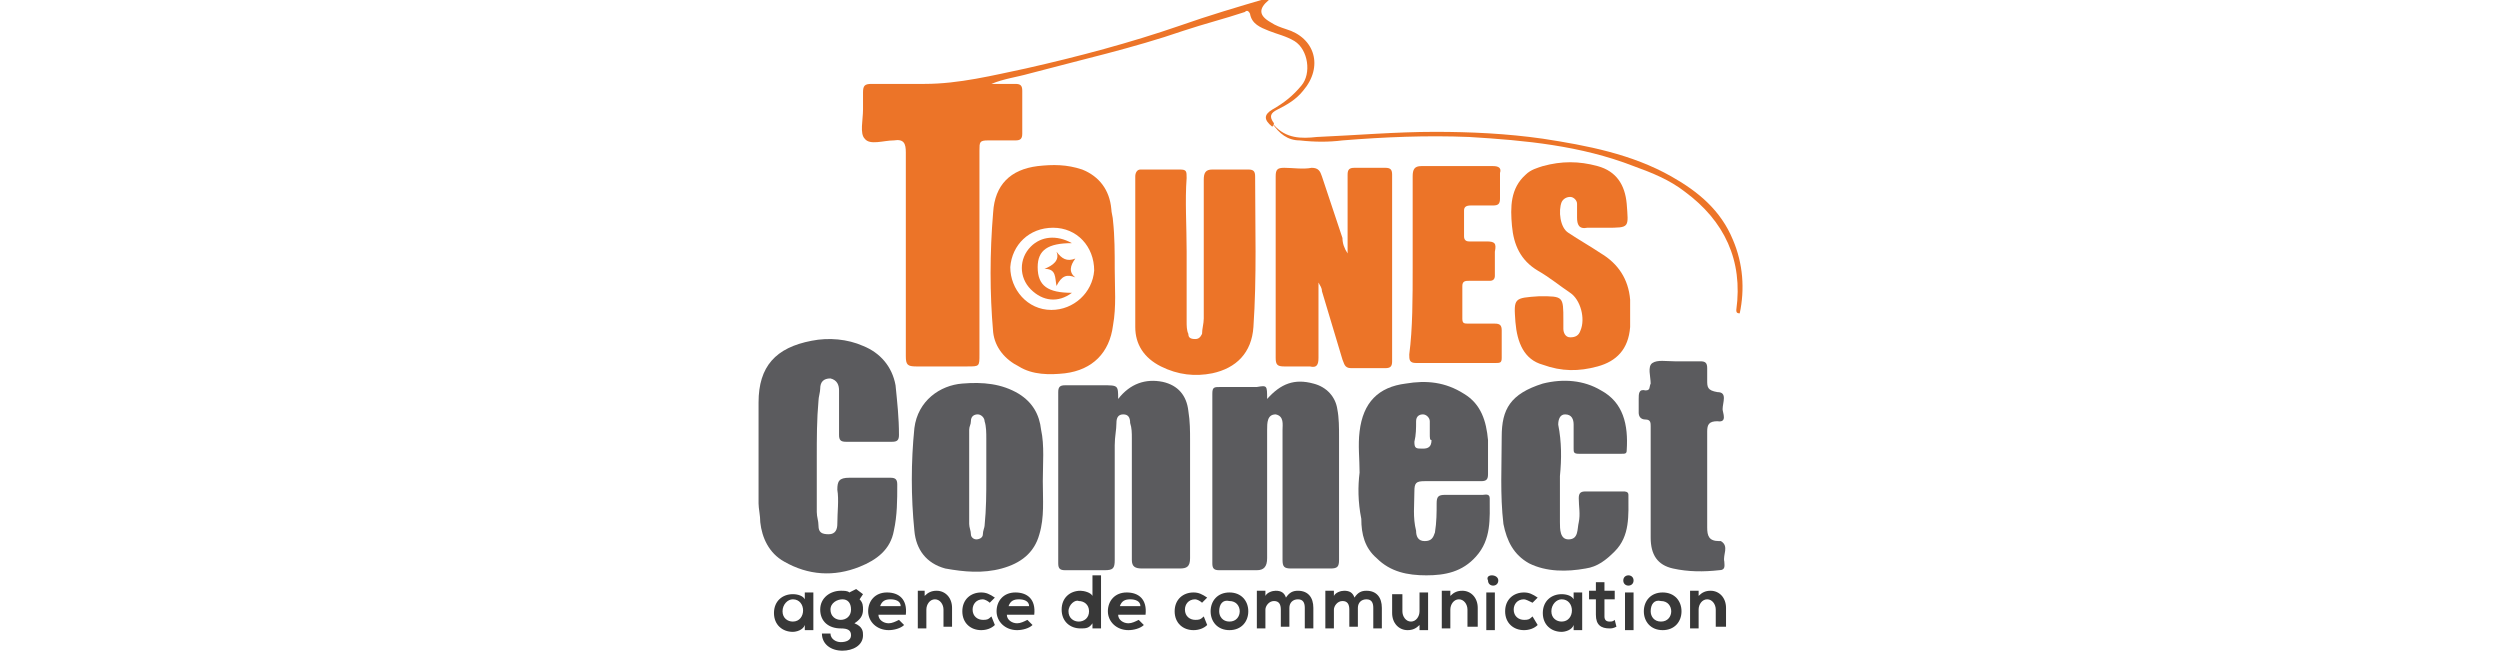 <?xml version="1.0" encoding="utf-8"?>
<!-- Generator: Adobe Illustrator 24.2.3, SVG Export Plug-In . SVG Version: 6.00 Build 0)  -->
<svg version="1.1" id="Layer_1" xmlns="http://www.w3.org/2000/svg" xmlns:xlink="http://www.w3.org/1999/xlink" x="0px" y="0px"
	 viewBox="0 0 146 38" style="enable-background:new 0 0 146 38;" xml:space="preserve">
<style type="text/css">
	.st0{fill:#EC7327;}
	.st1{fill:#58595B;}
	.st2{fill:#383838;}
	.st3{fill:#EC7428;}
	.st4{fill:#5B5B5E;}
</style>
<g>
	<path class="st0" d="M-1558.1-1576.6c-2.5,14.9-4.9,29.9-7.7,44.8c-1.7,9.1-3.2,18.3-8.7,29c2.6-16.1,5.1-29.8,6.9-43.5
		c13-100.2-21.9-179.3-105-236.8c-52-36-110.5-56.9-171.4-72c-72.9-18.1-147.1-26.4-221.9-30.2c-89.3-4.5-178.4-1.4-267.5,5.8
		c-19.2,1.6-38.6,0.6-57.8,1.8c-30,1.9-52.2-11.2-69.9-34.1c-0.8-1-1.6-2.1-2.4-3.1c-9.5-12.3-8.9-15.8,4.3-23.5
		c16.9-10,33.9-19.8,47.8-33.9c12.2-12.4,20.5-26.9,24.1-44c4.4-20.4-1.6-37-18.4-49c-13.4-9.6-28.6-15.8-44.8-19.8
		c-13.6-3.4-27-7.8-37.7-17.7c-4.1-3.8-9.2-7.8-9.9-13.1c-1.8-15.1-10-10.1-18.5-7.3c-139,45.3-279.1,87.1-421.7,119.7
		c-22.2,5.1-44.5,9.5-66.7,16.4c8,0,16.1,0,24.1,0c11.4,0,22.9,0.3,34.3-0.1c5.7-0.2,7.1,1.7,7,7.2c-0.2,31.4-0.3,62.8,0,94.2
		c0.1,5.8-2,7-7.4,7c-21.9-0.3-43.8,0.3-65.7-0.3c-8.6-0.2-11.4,1.7-11.4,11.1c0.3,136.4,0.1,272.7,0.5,409.1
		c0,10.5-3,12.6-12.8,12.5c-39.6-0.6-79.1-0.7-118.7-0.1c-9.1,0.1-10.5-2.7-10.4-10.9c0.3-136.7,0.1-273.4,0.4-410.1
		c0-9.5-2.2-12.1-11.7-11.8c-20.9,0.7-41.9-0.1-62.8,0.3c-7,0.1-9.6-1.1-9.5-8.9c0.5-30.1,0.4-60.2,0-90.2c-0.1-6.9,2-8.7,8.7-8.6
		c52,0.2,104,0.9,156-0.6c20.3-0.6,40.4-5.9,60.5-9.7c156.4-29.6,308.8-73.9,459.8-123.6c35.6-11.7,71.4-22.8,107.1-34.1
		c1.8-0.6,3.6-1.6,6,0.4c-8,4.7-16.3,8.5-23,14.7c-12.2,11.2-11.8,21.7,1.5,31.7c12.2,9.1,26.2,15.5,40.8,18.2
		c49.4,9.1,75.7,68,32.2,117.4c-15,17.1-34,28.3-53.8,38.6c-11.9,6.2-11.2,6.8-3.3,17.7c20.8,29.1,50.3,31.7,82.2,29.2
		c40.4-3.1,80.8-6.2,121.2-8.2c71.4-3.5,142.9-3.7,214.2,1.2c88.8,6.2,176.6,17.9,261.4,46.4c49.2,16.5,95.8,38.3,136,71.8
		c44.4,37,72.4,83.4,81.1,141c0.7,5-1.3,10.4,2.3,14.9C-1558.1-1605.4-1558.1-1591-1558.1-1576.6z"/>
	<path class="st1" d="M-3442-1384.3c3.7-6.2,1.4-13.2,2.4-19.8c5.9-43,29.9-72,70.2-86.1c45.9-16.1,91.9-14.7,136,6.8
		c31.4,15.3,48.3,41.2,52.8,76.1c4.1,31.9,3.5,63.9,3.8,95.9c0,4.5-1,6.3-5.9,6.2c-33.3-0.2-66.7-0.2-100,0c-5.6,0-6.2-2.3-6.2-6.9
		c0.1-25.8,0-51.6,0.1-77.5c0-8.2-0.6-16.3-2-24.4c-1.4-8.6-6.2-13.4-15.1-13.8c-9.1-0.5-17.2,1-20.4,11.1c-2.5,7.8-3.3,16-3.3,24.1
		c-0.1,77.1-0.1,154.3,0,231.4c0,5.5,0.9,11,1.6,16.5c1.6,12.8,7,17.7,18.9,17.7c11.3,0,16.6-5,18.3-17.3
		c3.7-27.3,1.5-54.8,1.8-82.2c0.1-6.6,1.3-8.9,8.5-8.8c32,0.4,64.1,0.2,96.1,0.2c3.8,0,7.7-1.1,7.7,5.4c-0.1,31.7,0.1,63.5-6.5,94.6
		c-7.8,36.5-33.3,58-66.2,70.3c-43.6,16.3-87.9,14.3-130.9-3.1c-37.3-15.1-53.5-45.5-58-83.9c-1.1-9.5,0.1-19.3-3.6-28.5
		C-3442-1248.3-3442-1316.3-3442-1384.3z"/>
	<path class="st1" d="M-2466.5-1383.7c12.3-18.7,27.8-31.1,48.8-34.9c21.4-3.8,42.3-2.5,61.3,9.8c17.6,11.4,25,28.6,27.1,48.7
		c1.4,13.6,2.2,27.3,2.2,41.1c-0.1,82-0.1,164.1,0.1,246.1c0,7.3-1.3,10.1-9.4,9.9c-29.7-0.6-59.5-0.5-89.2,0c-7.7,0.1-9-2.4-9-9.5
		c0.2-81.7,0.1-163.4,0-245.1c0-8.2-0.3-16.3-0.8-24.5c-0.7-11.1-5.2-16.2-14.1-16.5c-9.4-0.4-15.4,4.6-16.4,15.6
		c-1.2,13-1.7,26.1-1.7,39.1c-0.1,76.5-0.3,153,0.2,229.4c0.1,9.8-2.8,11.7-11.9,11.5c-29.1-0.6-58.2-0.4-87.3-0.1
		c-6.2,0.1-8.3-1.4-8.3-8c0.2-111.8,0.2-223.6,0-335.3c0-6,1.4-7.7,7.5-7.6c31.4,0.3,62.8,0.4,94.1,0c6.6-0.1,7.5,2,6.9,7.8
		C-2467-1399.5-2466.5-1392.6-2466.5-1383.7z"/>
	<path class="st1" d="M-2753.2-1385.6c13.7-17,29.6-29.7,51-33.1c24.6-3.9,48.2-1.7,68,16c16.6,14.9,19.6,34.9,20.4,55.3
		c3.1,76.5,0.7,153,1.4,229.4c0.1,16-0.1,32,0.1,48.1c0.1,5-1.3,6.8-6.6,6.8c-31.4-0.2-62.8-0.4-94.2,0.1c-8.4,0.1-6.8-4.7-6.8-9.4
		c0-64.4,0.2-128.8-0.1-193.2c-0.1-26.4,1.4-52.9-1.4-79.3c-1-9.2-5.6-13.7-14.5-13.7c-8.8,0-14.1,4.7-15.2,13.5
		c-1,8.1-1.9,16.3-1.9,24.4c-0.2,82.4-0.3,164.8,0.1,247.1c0,8.9-2.4,10.7-10.8,10.6c-29.4-0.5-58.8-0.4-88.3-0.1
		c-6.7,0.1-8.8-1.6-8.8-8.6c0.2-111.5,0.2-222.9,0-334.4c0-6.7,2.1-8.1,8.3-8c31.1,0.3,62.1,0.4,93.2,0c7.5-0.1,8.7,2.5,7.6,9
		C-2752.7-1398.7-2752.7-1392.1-2753.2-1385.6z"/>
	<path class="st0" d="M-2314.9-1663c0-18,0-35.2,0-52.5c0-34.6,0.2-69.3-0.2-103.9c-0.1-7.3,1.1-10.3,9.5-10
		c21.9,0.7,43.8,0.5,65.7,0.1c6.6-0.1,8.9,1.3,8.9,8.5c-0.2,121.9-0.2,243.9,0,365.8c0,6.8-1.6,8.8-8.6,8.7
		c-23.9-0.5-47.7-0.5-71.6,0c-6.7,0.1-8.8-2.5-10.5-8.3c-15.4-52.2-31.1-104.2-46.7-156.3c-0.4-1.4,0.1-3.3-3-4.2
		c0,4.6,0,8.9,0,13.2c0,48.7-0.1,97.4,0.2,146.1c0,7.1-1.3,9.6-9.1,9.4c-21.9-0.6-43.8-0.6-65.7-0.3c-6.5,0.1-8.9-1.3-8.9-8.4
		c0.2-121.9,0.2-243.9,0-365.8c0-6.8,2.2-8.1,8.3-8c22.2,0.2,44.5,0.3,66.7-0.3c6.9-0.2,9.5,2.2,11.5,8.4
		c16.1,50.4,32.6,100.7,49,151.1C-2318.6-1667.8-2318.9-1665.2-2314.9-1663z"/>
	<path class="st0" d="M-2723.3-1664c0-57.7,0.2-106.8-0.2-155.8c0-7.1,1.3-9.5,9-9.4c27.1,0.4,54.3,0.4,81.4-0.3
		c8.8-0.2,9.9,2.9,9.8,10.6c-0.2,93.2-0.1,186.3-0.2,279.5c0,8.5,0.2,17,1.7,25.4c1.2,6.6,4.8,11,11.6,11.1
		c7.2,0.1,12.8-3,13.8-10.9c0.9-6.8,1.8-13.6,1.8-20.5c0.1-94.8,0.2-189.6-0.1-284.4c0-8.5,1.8-11,10.6-10.8
		c27.4,0.6,54.9,0.3,82.4,0.1c5.2,0,7.5,0.8,7.5,6.9c-0.3,94.1-0.1,188.3-0.7,282.4c-0.1,18.4-2.1,36.4-12.1,53.6
		c-17.5,30-44.2,43.5-76.7,47c-30.8,3.3-61.3,1.4-89.7-13.4c-30.6-16-46.8-40.6-48.5-75.6C-2724.2-1576.6-2722.6-1624.6-2723.3-1664
		z"/>
	<path class="st1" d="M-3142.7-1237.1c0.9-29.3-1.1-59.7,2.7-90.1c6.9-54.8,42.4-88.7,98-92.4c25.5-1.7,51-1.1,75.5,7.7
		c40.6,14.7,65.6,42.6,68.2,86.5c3.6,60,5.4,120.3-1.6,180.1c-5.4,46-34.2,74.5-79.4,84.2c-31.8,6.8-63.7,5.8-95.1-2.6
		c-38.8-10.4-60.4-36.6-65.5-77.5C-3143.8-1172.7-3142.1-1204.4-3142.7-1237.1z M-3004.3-1239.2c0.2,0,0.4,0,0.6,0
		c0-26.4,0.1-52.9-0.1-79.3c-0.1-9.4-0.7-18.9-1.8-28.3c-0.9-8-6.2-12-14.2-11.7c-7.9,0.3-12.7,4.8-13.8,12.6
		c-0.9,7.1-1.9,14.3-1.9,21.4c-0.2,57.1-0.1,114.3,0,171.4c0,6.8,0.9,13.7,1.8,20.4c1,7.9,4.8,13.4,13.7,13.6
		c9.4,0.3,13.5-5.2,15-13.5c0.5-2.9,0.7-5.8,0.7-8.8C-3004.3-1173.9-3004.3-1206.6-3004.3-1239.2z"/>
	<path class="st1" d="M-2292.1-1238.9c0.4-30-2.5-60.1,1.7-90c7-49.5,31.2-76.4,80.2-87.4c29.2-6.6,58.5-5.8,87.2,2.8
		c44.8,13.6,68.6,44.9,74.3,91c3.5,28,1.5,56.1,2.3,84.2c0.2,7.5-4.8,5.5-8.5,5.5c-40.2,0.1-80.4,0.3-120.6-0.1
		c-8.2-0.1-10.6,2.1-10.3,10.3c1.2,29-1.4,58.1,1.5,87.2c0.9,9,3.9,15.8,14.4,16.4c10.9,0.6,17.1-3.7,19.5-14.9
		c4.2-20,1.8-40.4,2.3-60.6c0.3-15.1,0.1-15.1,14.7-15.1c26.5,0,53,0.2,79.4-0.1c5.9-0.1,7.9,1.2,7.7,7.5c-0.6,21.2,2,42.7-3,63.5
		c-9.7,40.5-34.7,67.5-75.7,77.4c-32.3,7.8-65,6.6-96.7-3.5c-45-14.4-69-48.1-70.3-98.4C-2292.6-1188.6-2292.1-1213.7-2292.1-1238.9
		z M-2153.7-1319c-0.8-8.5-0.1-18.7-2.4-28.6c-1.9-7.9-7-11.6-14.9-10.9c-7.8,0.7-12.2,4.7-13.2,13c-2.1,16.6-1,33.2-1.5,49.8
		c-0.2,4.9,2,5.8,6.4,6.1c25.8,1.4,25.8,1.5,25.7-23.9C-2153.7-1314.8-2153.7-1316.1-2153.7-1319z"/>
	<path class="st0" d="M-1822.6-1713.6c-12.4,0-24.9-0.5-37.3,0.2c-7.2,0.4-8.8-2.2-8.5-8.8c0.5-10.4,0.3-20.9-0.1-31.4
		c-0.5-12.6-5-18.4-14-19c-9.5-0.6-16.6,5.9-18.8,17.3c-5.5,28.5,1.4,44.9,26,60.5c18.9,12.1,37.9,23.9,56.7,36.3
		c33.5,22.2,50.1,52.7,51.1,92.7c0.5,20.6,0.9,41.1-2.3,61.5c-3.4,21.2-14.6,36.6-32.8,47.3c-15.1,8.9-31.3,15-48.6,16.9
		c-34.2,3.7-67.7,2.4-98.8-15.1c-23.9-13.4-36-33.9-39.7-60.5c-2.7-19.5-2.1-39.1-2.5-58.7c-0.1-5.6,1.5-8.4,7.7-8.3
		c26.2,0.1,52.3,0,78.5-0.4c5.1-0.1,6.6,1.5,6.6,6.6c-0.2,18.6,0.2,37.3,0.3,55.9c0.1,9.5,3.9,15.9,13.9,17.5
		c9.4,1.5,17-3,20.7-12.4c9.8-25.2,0.9-58.8-20.8-74.7c-20-14.6-40.2-28.9-61.1-42.1c-32.3-20.4-47.9-49.6-48.9-87.2
		c-0.5-17,0.2-33.8,3.1-50.7c5-29,22.3-47.7,48.9-57.3c42-15.3,84.1-13.3,125.4,3.7c28.5,11.7,40.4,34.6,41.8,63.9
		c0.7,13.4,0.4,26.8,0.9,40.2c0.2,4.7-1.5,6.2-6.1,6.1C-1795.1-1713.8-1808.8-1713.6-1822.6-1713.6z"/>
	<path class="st0" d="M-2759.8-1630.8c-0.2,30.3,0.2,67.5-2.5,104.7c-3.3,44.2-37,76.7-80.3,84.7c-23.6,4.4-47.4,4.5-70.9-1.3
		c-47.4-11.9-74.2-43.2-76.3-91.6c-3-68.9-2.9-137.8-0.1-206.7c2.4-59,43.2-89.2,93.4-95c19.7-2.2,39.2-1.6,58.3,3
		c47.8,11.5,74.5,44.4,76.9,94.4c0.8,17,1.2,33.9,1.4,50.9C-2759.7-1671.1-2759.8-1654.4-2759.8-1630.8z M-2877.6-1558.8
		c44.3,0,80.8-35.6,80.6-78.9c-0.1-43.4-37-79.9-80.5-79.6c-46,0.3-80.2,38.9-80.1,79.4C-2957.3-1595-2921.1-1557.5-2877.6-1558.8z"
		/>
	<path class="st1" d="M-1906.6-1249.1c0,34.4-0.1,62.5,0,90.6c0,9.5,0.3,19,4,27.9c3,7.1,7.9,11.9,16.4,11.4
		c8.6-0.5,12.8-5.8,14.6-13.4c4.2-18,3.1-36.4,3.2-54.6c0.1-20.5,0-20.5,20.9-20.5c21.9,0,43.8,0.3,65.7-0.2
		c7.1-0.2,8.6,2.1,8.4,8.7c-0.5,19.6,0.9,39.5-3.6,58.6c-9.5,40.3-33.4,68-74.5,78.6c-30.7,7.9-61.7,7.2-92-1.4
		c-38.1-10.8-59.2-37.3-66.1-75.8c-3.2-17.7-4.3-35.6-4.3-53.6c0.1-39.9,0.2-79.8,0.3-119.6c0.1-12.5,1.9-24.7,4.5-36.9
		c5.2-24.5,20.9-41.4,42-52.7c47.7-25.5,96.4-25.4,144.3-0.6c29,15,42.6,40.9,46.7,72.6c1.8,14,2.2,28,2.5,42c0.1,4.7-1.3,6.1-6,6.1
		c-29.4-0.2-58.8-0.2-88.3,0c-5.2,0-6.5-1.5-6.6-6.6c-0.3-18.3,1.7-36.6-1.6-54.8c-2-11-6.9-15.8-15.5-15.4c-8.5,0.4-13,5.5-14,16.8
		C-1908.2-1308.8-1905.8-1275.8-1906.6-1249.1z"/>
	<path class="st0" d="M-2189.9-1637.4c0-60.8,0.1-121.6-0.2-182.4c0-7.2,1.5-9.4,9.1-9.4c49.7,0.3,99.4,0.1,149.1-0.3
		c6.5,0,9.1,1.2,9,8.5c-0.5,19.9-0.5,39.9,0,59.8c0.2,7.3-2.4,8.6-8.9,8.4c-17-0.4-34,0-51-0.3c-5.5-0.1-7.4,1.5-7.3,7.2
		c0.3,19.6,0.3,39.2,0,58.8c-0.1,5.8,2.1,7.1,7.4,7c16-0.3,32,0.1,48.1-0.2c5.4-0.1,7.5,1.3,7.4,7.1c-0.3,19.6-0.4,39.2,0,58.8
		c0.2,6.7-2.7,7.4-8.1,7.3c-15.4-0.2-30.7,0.3-46.1-0.2c-7.1-0.2-8.8,2.2-8.7,8.9c0.4,22.2,0.5,44.5-0.1,66.7
		c-0.2,7.9,2.8,9.1,9.6,8.9c18.6-0.4,37.3,0.1,55.9-0.3c5.8-0.1,8,1.3,7.9,7.5c-0.4,20.6-0.3,41.2,0,61.8c0.1,5.5-1.4,7.2-7.1,7.2
		c-53-0.3-105.9-0.5-158.9-0.2c-8,0-7.1-4.2-7.1-9.2C-2189.8-1516.4-2189.9-1576.9-2189.9-1637.4z"/>
	<path class="st1" d="M-1735-1226.9c0-42.7-0.2-78,0.2-113.3c0.1-7.8-1.5-11-10-10.5c-13.4,0.7-13.4,0.1-13.4-13
		c0-11.4,0.3-22.9-0.1-34.3c-0.2-5.8,1.2-7.9,7.5-7.8c15.9,0.2,15.9-0.2,15.9-15.8c0-11.1,0.2-22.2-0.1-33.3
		c-0.1-4.7,1.3-6.1,6.1-6.1c31.7,0.2,63.4,0.2,95.1,0c5.1,0,6.8,1.4,6.7,6.6c-0.3,13.7,0.2,27.5-0.2,41.2c-0.2,6.1,1.7,7.7,7.7,7.7
		c21.2,0.1,21.2,0.4,21.2,21.2c0,8.8-0.4,17.7,0.1,26.5c0.4,6.4-2,7.5-7.8,7.5c-21.2,0.1-21.2,0.3-21.1,21.5
		c0.2,62.8,0.1,125.5,0.6,188.3c0.1,18.6,1.9,20.5,20.4,20.5c10.7,0,13.9,2.9,13,13.6c-1.1,12.3-0.3,24.8-0.2,37.2
		c0,3.8-0.4,6.2-5.1,6.2c-29.7-0.5-59.5,1.4-89.1-3.1c-26.4-4-43.2-21.8-45.5-48.5C-1736.8-1154.5-1734.1-1194.4-1735-1226.9z"/>
	<path class="st0" d="M-2839.2-1590.1c-23.9,20-60.6,17.2-81.9-6.2c-21.6-23.7-20.2-60.3,2.2-83.2c22.5-23,62.4-21.3,79.7-3.3
		c-9.8-1.2-18.5-4-28-2.3c-26.2,4.7-46.7,30.4-40.2,58.8c5.7,25,31.1,44.5,61.5,36.7c1.9-0.5,3.8-1,5.7-1.4
		C-2839.9-1590.8-2839.6-1590.4-2839.2-1590.1z"/>
	<path class="st0" d="M-2832.3-1657.7c-13.1,13.9-17.7,26.4,0.1,38c-2,1.3-2.7,2.1-3,1.9c-15.8-8.2-27.4-4.8-33.5,12.9
		c-1.3-1.2-2.1-1.6-2.1-2c-0.8-21.8-0.8-21.8-21.9-29.3c0.2-0.4,0.4-1.1,0.7-1.3c6.5-3.6,16.6-2.5,19.8-9c2.8-5.7,0.6-14,1.5-22.5
		C-2862-1652.2-2850.8-1645.2-2832.3-1657.7z"/>
	<path class="st0" d="M-2840.3-1591.1c0.8-0.9,1.6-1.6,2.7-0.4c-0.6,0.5-1.1,1-1.7,1.4C-2839.6-1590.4-2839.9-1590.8-2840.3-1591.1z
		"/>
</g>
<g>
	<path class="st2" d="M47,34.6h0.5v2.2H47v-0.3c-0.1,0.3-0.5,0.4-0.7,0.4c-0.6,0-1.1-0.4-1.1-1.1c0-0.7,0.5-1.1,1.1-1.1
		c0.3,0,0.6,0.1,0.7,0.3V34.6z M45.7,35.7c0,0.4,0.3,0.6,0.6,0.6c0.8,0,0.8-1.3,0-1.3C46,35,45.7,35.3,45.7,35.7z"/>
	<path class="st2" d="M50,34.4l0.4,0.3L50.2,35c0.2,0.2,0.2,0.4,0.2,0.6c0,0.4-0.2,0.6-0.5,0.8c0.5,0.2,0.5,0.5,0.5,0.7
		c0,0.6-0.6,0.9-1.2,0.9c-0.7,0-1.2-0.4-1.2-1h0.5c0,0.3,0.3,0.5,0.6,0.5s0.6-0.1,0.6-0.4c0-0.3-0.2-0.4-0.6-0.4
		c-0.7,0-1.2-0.4-1.2-1.1s0.6-1.1,1.2-1.1c0.2,0,0.4,0,0.5,0.1L50,34.4z M48.5,35.6c0,0.4,0.3,0.6,0.6,0.6s0.6-0.2,0.6-0.6
		S49.5,35,49.2,35S48.5,35.2,48.5,35.6z"/>
	<path class="st2" d="M51.3,35.9c0,0.3,0.3,0.5,0.6,0.5c0.2,0,0.4-0.1,0.6-0.2l0.3,0.3c-0.2,0.2-0.6,0.3-0.9,0.3
		c-0.7,0-1.2-0.5-1.2-1.1s0.4-1.1,1.1-1.1c0.7,0,1.2,0.4,1.1,1.3H51.3z M52.6,35.4c0-0.3-0.3-0.4-0.6-0.4s-0.5,0.1-0.6,0.4H52.6z"/>
	<path class="st2" d="M55.1,36.7v-1.1c0-0.3-0.2-0.6-0.5-0.6s-0.5,0.3-0.5,0.6v1.1h-0.5v-2.2H54v0.3c0.2-0.2,0.4-0.3,0.7-0.3
		c0.5,0,0.9,0.4,0.9,1v1.1H55.1z"/>
	<path class="st2" d="M58.1,36.5c-0.2,0.2-0.5,0.3-0.8,0.3c-0.6,0-1.1-0.4-1.1-1.1c0-0.7,0.5-1.1,1.1-1.1c0.3,0,0.5,0.1,0.8,0.3
		l-0.3,0.3c-0.1-0.1-0.3-0.2-0.4-0.2c-0.4,0-0.6,0.3-0.6,0.6c0,0.4,0.3,0.6,0.6,0.6c0.2,0,0.3,0,0.5-0.2L58.1,36.5z"/>
	<path class="st2" d="M58.8,35.9c0,0.3,0.3,0.5,0.6,0.5c0.2,0,0.4-0.1,0.6-0.2l0.3,0.3c-0.2,0.2-0.6,0.3-0.9,0.3
		c-0.7,0-1.2-0.5-1.2-1.1s0.4-1.1,1.1-1.1s1.2,0.4,1.1,1.3H58.8z M60.1,35.4c0-0.3-0.3-0.4-0.6-0.4s-0.5,0.1-0.6,0.4H60.1z"/>
	<path class="st2" d="M64.3,33.6v3.1h-0.5v-0.3c-0.2,0.3-0.4,0.3-0.7,0.3c-0.6,0-1.1-0.4-1.1-1.1s0.5-1.1,1.1-1.1
		c0.2,0,0.6,0.1,0.7,0.3v-1.2h0.5V33.6z M62.4,35.7c0,0.4,0.3,0.6,0.6,0.6s0.6-0.2,0.6-0.6c0-0.4-0.3-0.6-0.6-0.6
		C62.8,35,62.4,35.3,62.4,35.7z"/>
	<path class="st2" d="M65.3,35.9c0,0.3,0.3,0.5,0.6,0.5c0.2,0,0.4-0.1,0.6-0.2l0.3,0.3c-0.2,0.2-0.6,0.3-0.9,0.3
		c-0.7,0-1.2-0.5-1.2-1.1s0.4-1.1,1.1-1.1s1.2,0.4,1.1,1.3H65.3z M66.6,35.4c0-0.3-0.3-0.4-0.6-0.4s-0.5,0.1-0.6,0.4H66.6z"/>
	<path class="st2" d="M70.5,36.5c-0.2,0.2-0.5,0.3-0.8,0.3c-0.6,0-1.1-0.4-1.1-1.1c0-0.7,0.5-1.1,1.1-1.1c0.3,0,0.5,0.1,0.8,0.3
		l-0.3,0.3c-0.1-0.1-0.3-0.2-0.4-0.2c-0.4,0-0.6,0.3-0.6,0.6c0,0.4,0.3,0.6,0.6,0.6c0.2,0,0.3,0,0.5-0.2L70.5,36.5z"/>
	<path class="st2" d="M72.9,35.7c0,0.6-0.4,1.1-1.1,1.1s-1.1-0.5-1.1-1.1s0.4-1.1,1.1-1.1S72.9,35.1,72.9,35.7z M71.2,35.7
		c0,0.3,0.2,0.6,0.6,0.6s0.6-0.3,0.6-0.6s-0.2-0.6-0.6-0.6C71.4,35,71.2,35.3,71.2,35.7z"/>
	<path class="st2" d="M74.8,36.7v-1.1c0-0.3-0.1-0.5-0.4-0.5c-0.3,0-0.5,0.3-0.5,0.5v1.1h-0.5v-2.2h0.5v0.3c0.1-0.2,0.4-0.3,0.6-0.3
		c0.3,0,0.5,0.1,0.6,0.4c0.2-0.3,0.4-0.4,0.7-0.4c0.6,0,0.9,0.4,0.9,1v1.2h-0.5v-1.2c0-0.3-0.1-0.5-0.4-0.5c-0.3,0-0.5,0.2-0.5,0.5
		v1.1H74.8z"/>
	<path class="st2" d="M78.8,36.7v-1.1c0-0.3-0.1-0.5-0.4-0.5s-0.5,0.3-0.5,0.5v1.1h-0.5v-2.2h0.5v0.3c0.1-0.2,0.4-0.3,0.6-0.3
		c0.3,0,0.5,0.1,0.6,0.4c0.2-0.3,0.4-0.4,0.7-0.4c0.6,0,0.9,0.4,0.9,1v1.2h-0.5v-1.2c0-0.3-0.1-0.5-0.4-0.5c-0.3,0-0.5,0.2-0.5,0.5
		v1.1H78.8z"/>
	<path class="st2" d="M81.9,34.6v1.1c0,0.3,0.2,0.6,0.5,0.6c0.3,0,0.5-0.3,0.5-0.6v-1.1h0.5v2.2h-0.5v-0.3c-0.2,0.2-0.4,0.3-0.7,0.3
		c-0.5,0-0.9-0.4-0.9-1v-1.1H81.9z"/>
	<path class="st2" d="M85.7,36.7v-1.1c0-0.3-0.2-0.6-0.5-0.6c-0.3,0-0.5,0.3-0.5,0.6v1.1h-0.5v-2.2h0.5v0.3c0.2-0.2,0.4-0.3,0.7-0.3
		c0.5,0,0.9,0.4,0.9,1v1.1H85.7z"/>
	<path class="st2" d="M87.5,33.9c0,0.4-0.6,0.4-0.6,0C86.7,33.5,87.5,33.5,87.5,33.9z M86.8,34.6v2.2h0.5v-2.2H86.8z"/>
	<path class="st2" d="M89.8,36.5c-0.2,0.2-0.5,0.3-0.8,0.3c-0.6,0-1.1-0.4-1.1-1.1c0-0.7,0.5-1.1,1.1-1.1c0.3,0,0.5,0.1,0.8,0.3
		l-0.3,0.3C89.3,35.1,89.1,35,89,35c-0.4,0-0.6,0.3-0.6,0.6c0,0.4,0.3,0.6,0.6,0.6c0.2,0,0.3,0,0.5-0.2L89.8,36.5z"/>
	<path class="st2" d="M91.9,34.6h0.5v2.2h-0.5v-0.3c-0.1,0.3-0.5,0.4-0.7,0.4c-0.6,0-1.1-0.4-1.1-1.1c0-0.7,0.5-1.1,1.1-1.1
		c0.3,0,0.6,0.1,0.7,0.3V34.6z M90.6,35.7c0,0.4,0.3,0.6,0.6,0.6c0.8,0,0.8-1.3,0-1.3C90.9,35,90.6,35.3,90.6,35.7z"/>
	<path class="st2" d="M93.7,33.9v0.6h0.6v0.5h-0.6V36c0,0.2,0.1,0.3,0.3,0.3c0.1,0,0.2,0,0.3-0.1l0.1,0.4c-0.2,0.1-0.3,0.1-0.4,0.1
		c-0.5,0-0.8-0.2-0.8-0.8V35h-0.4v-0.5h0.4v-0.5H93.7z"/>
	<path class="st2" d="M95.4,33.9c0,0.4-0.6,0.4-0.6,0C94.8,33.5,95.4,33.5,95.4,33.9z M94.9,34.6v2.2h0.5v-2.2H94.9z"/>
	<path class="st2" d="M98.2,35.7c0,0.6-0.4,1.1-1.1,1.1s-1.1-0.5-1.1-1.1s0.4-1.1,1.1-1.1S98.2,35.1,98.2,35.7z M96.4,35.7
		c0,0.3,0.2,0.6,0.6,0.6s0.6-0.3,0.6-0.6s-0.2-0.6-0.6-0.6C96.6,35,96.4,35.3,96.4,35.7z"/>
	<path class="st2" d="M100.2,36.7v-1.1c0-0.3-0.2-0.6-0.5-0.6c-0.3,0-0.5,0.3-0.5,0.6v1.1h-0.5v-2.2h0.5v0.3
		c0.2-0.2,0.4-0.3,0.7-0.3c0.5,0,0.9,0.4,0.9,1v1.1H100.2z"/>
</g>
<g>
	<path class="st3" d="M74.3,7.4c-0.5-0.4-0.5-0.7,0-1C75,6,75.5,5.6,76,5c0.6-0.7,0.4-2.1-0.4-2.6c-0.5-0.3-1-0.4-1.5-0.6
		c-0.5-0.2-1-0.4-1.1-1c-0.1-0.2-0.2-0.2-0.3-0.1c-1.2,0.4-2.4,0.7-3.6,1.1c-2.9,1-6,1.7-9,2.5c-0.7,0.2-1.5,0.3-2.2,0.6
		c0.5,0,0.9,0,1.4,0c0.3,0,0.4,0.1,0.4,0.4c0,0.8,0,1.7,0,2.5c0,0.3-0.1,0.4-0.4,0.4c-0.5,0-1.1,0-1.6,0c-0.5,0-0.5,0.1-0.5,0.6
		c0,4,0,7.9,0,11.9c0,0.7,0,0.7-0.7,0.7c-1,0-2,0-3,0c-0.5,0-0.6-0.1-0.6-0.6c0-4,0-7.9,0-11.9c0-0.5-0.1-0.8-0.7-0.7
		c-0.6,0-1.4,0.3-1.7-0.1c-0.3-0.3-0.1-1.1-0.1-1.7c0-0.3,0-0.7,0-1c0-0.4,0.1-0.5,0.5-0.5c1,0,2.1,0,3.1,0c2,0,4-0.5,5.9-0.9
		c3.1-0.7,6.1-1.5,9-2.5c1.7-0.6,3.4-1.1,5.1-1.6c0.1,0,0.2-0.1,0.3,0c-0.1,0-0.1,0.1-0.2,0.1c-0.6,0.5-0.6,0.9,0.1,1.3
		c0.3,0.2,0.6,0.3,0.9,0.4c1.7,0.5,2.2,2.2,1,3.6c-0.4,0.5-0.9,0.8-1.5,1.1c-0.4,0.2-0.5,0.4-0.2,0.8C74.4,7.3,74.3,7.4,74.3,7.4z"
		/>
	<path class="st4" d="M47.7,26.7c0,1.1,0,2.2,0,3.2c0,0.3,0.1,0.5,0.1,0.8c0,0.4,0.2,0.5,0.6,0.5c0.4,0,0.5-0.3,0.5-0.6
		c0-0.7,0.1-1.4,0-2c0-0.5,0.1-0.7,0.7-0.7c0.8,0,1.6,0,2.4,0c0.3,0,0.4,0.1,0.4,0.4c0,0.9,0,1.8-0.2,2.7c-0.2,1.1-1,1.7-2,2.1
		c-1.5,0.6-3,0.5-4.4-0.3c-0.9-0.5-1.3-1.4-1.4-2.3c0-0.4-0.1-0.8-0.1-1.1c0-2,0-3.9,0-5.9c0-2.1,1-3.2,3.1-3.6c1-0.2,2.1-0.1,3,0.3
		c1,0.4,1.7,1.2,1.9,2.3c0.1,1,0.2,1.9,0.2,2.9c0,0.3-0.1,0.4-0.4,0.4c-0.9,0-1.8,0-2.7,0c-0.3,0-0.4-0.1-0.4-0.4c0-0.9,0-1.8,0-2.6
		c0-0.3-0.1-0.6-0.5-0.7c-0.4,0-0.6,0.2-0.6,0.6c0,0.2-0.1,0.5-0.1,0.7C47.7,24.5,47.7,25.6,47.7,26.7
		C47.7,26.7,47.7,26.7,47.7,26.7z"/>
	<path class="st4" d="M74,23.3c0.8-0.9,1.6-1.2,2.7-0.9c0.8,0.2,1.3,0.8,1.4,1.5c0.1,0.5,0.1,1.1,0.1,1.6c0,2.4,0,4.8,0,7.2
		c0,0.4-0.1,0.5-0.5,0.5c-0.8,0-1.5,0-2.3,0c-0.4,0-0.5-0.1-0.5-0.5c0-2.5,0-5.1,0-7.6c0-0.3,0.1-0.8-0.4-0.9
		c-0.5,0-0.5,0.5-0.5,0.9c0,2.5,0,5,0,7.5c0,0.5-0.2,0.7-0.6,0.7c-0.7,0-1.5,0-2.2,0c-0.3,0-0.4-0.1-0.4-0.4c0-3.3,0-6.6,0-9.9
		c0-0.4,0.1-0.4,0.5-0.4c0.7,0,1.4,0,2.1,0C74,22.5,74,22.5,74,23.3z"/>
	<path class="st3" d="M69.3,14.7c0,1.4,0,2.7,0,4.1c0,0.2,0,0.5,0.1,0.7c0,0.2,0.1,0.3,0.4,0.3c0.2,0,0.3-0.1,0.4-0.3
		c0-0.3,0.1-0.6,0.1-0.9c0-2.7,0-5.4,0-8.1c0-0.4,0.1-0.6,0.5-0.6c0.7,0,1.4,0,2.1,0c0.3,0,0.4,0.1,0.4,0.4c0,2.9,0.1,5.9-0.1,8.8
		c-0.1,1.5-1,2.4-2.4,2.7c-1,0.2-2,0.1-3-0.4c-1-0.5-1.5-1.3-1.5-2.3c0-2.9,0-5.8,0-8.8c0-0.2,0.1-0.4,0.3-0.4c0.8,0,1.5,0,2.3,0
		c0.4,0,0.4,0.1,0.4,0.5C69.2,11.7,69.3,13.2,69.3,14.7C69.3,14.7,69.3,14.7,69.3,14.7z"/>
	<path class="st3" d="M78.7,14.8c0-1.5,0-3,0-4.6c0-0.3,0.1-0.4,0.4-0.4c0.6,0,1.2,0,1.8,0c0.3,0,0.4,0.1,0.4,0.4
		c0,3.6,0,7.3,0,10.9c0,0.3-0.1,0.4-0.4,0.4c-0.7,0-1.4,0-2,0c-0.4,0-0.4-0.3-0.5-0.5c-0.4-1.3-0.8-2.7-1.2-4c0-0.2-0.1-0.3-0.2-0.5
		c0,1.5,0,3,0,4.4c0,0.4-0.1,0.6-0.5,0.5c-0.5,0-1,0-1.5,0c-0.4,0-0.5-0.1-0.5-0.5c0-2,0-4.1,0-6.1c0-1.5,0-3,0-4.5
		c0-0.4,0.1-0.5,0.5-0.5c0.5,0,1.1,0.1,1.6,0c0.4,0,0.5,0.2,0.6,0.5c0.4,1.2,0.8,2.4,1.2,3.6C78.4,14.2,78.5,14.5,78.7,14.8
		C78.6,14.8,78.6,14.8,78.7,14.8z"/>
	<path class="st4" d="M65.3,23.3c0.7-0.9,1.6-1.2,2.6-1c0.9,0.2,1.4,0.8,1.5,1.7c0.1,0.6,0.1,1.2,0.1,1.7c0,2.3,0,4.6,0,6.9
		c0,0.5-0.2,0.6-0.6,0.6c-0.7,0-1.5,0-2.2,0c-0.4,0-0.6-0.1-0.6-0.5c0-2.4,0-4.7,0-7.1c0-0.3,0-0.6-0.1-0.9c0-0.3-0.1-0.5-0.4-0.5
		c-0.3,0-0.4,0.2-0.4,0.5c0,0.4-0.1,0.8-0.1,1.3c0,2.2,0,4.5,0,6.7c0,0.5-0.1,0.6-0.6,0.6c-0.8,0-1.5,0-2.3,0
		c-0.3,0-0.4-0.1-0.4-0.4c0-3.3,0-6.7,0-10c0-0.3,0.1-0.4,0.4-0.4c0.7,0,1.5,0,2.2,0C65.3,22.5,65.3,22.5,65.3,23.3z"/>
	<path class="st4" d="M60.9,28.1c0,1.1,0.1,2.1-0.2,3.1c-0.3,1.1-1.1,1.7-2.2,2c-1.1,0.3-2.2,0.2-3.3,0c-1.1-0.3-1.7-1.1-1.8-2.2
		c-0.2-2-0.2-4,0-6c0.2-1.6,1.5-2.5,2.8-2.6c1.2-0.1,2.3,0,3.3,0.6c0.8,0.5,1.2,1.2,1.3,2.1C61,26,60.9,27.1,60.9,28.1z M57.6,27.9
		C57.6,27.9,57.6,27.9,57.6,27.9c0-0.8,0-1.5,0-2.3c0-0.3,0-0.7-0.1-1c0-0.2-0.2-0.4-0.4-0.4c-0.2,0-0.4,0.1-0.4,0.4
		c0,0.2-0.1,0.3-0.1,0.5c0,1.8,0,3.7,0,5.5c0,0.2,0.1,0.4,0.1,0.6c0,0.2,0.2,0.3,0.3,0.3c0.2,0,0.4-0.1,0.4-0.3
		c0-0.2,0.1-0.4,0.1-0.5C57.6,29.7,57.6,28.8,57.6,27.9z"/>
	<path class="st4" d="M79.4,27.6c0-0.8-0.1-1.6,0-2.4c0.2-1.7,1.1-2.6,2.7-2.8c1.2-0.2,2.3-0.1,3.4,0.6c1,0.6,1.3,1.6,1.4,2.7
		c0,0.7,0,1.4,0,2c0,0.3-0.1,0.4-0.4,0.4c-1.1,0-2.2,0-3.3,0c-0.5,0-0.6,0.1-0.6,0.6c0,0.8-0.1,1.5,0.1,2.3c0,0.3,0.1,0.6,0.5,0.6
		c0.4,0,0.5-0.2,0.6-0.5c0.1-0.6,0.1-1.2,0.1-1.7c0-0.4,0.1-0.5,0.5-0.5c0.7,0,1.5,0,2.2,0c0.1,0,0.4-0.1,0.4,0.2
		c0,1.2,0.1,2.4-0.8,3.4c-0.8,0.9-1.8,1.1-2.9,1.1c-1.1,0-2.1-0.2-2.9-1c-0.7-0.6-0.9-1.4-0.9-2.3C79.3,29.3,79.3,28.4,79.4,27.6
		C79.3,27.6,79.3,27.6,79.4,27.6z M83.5,25.3c0-0.1,0-0.4,0-0.7c0-0.2-0.2-0.4-0.4-0.4c-0.2,0-0.4,0.1-0.4,0.4c0,0.4,0,0.8-0.1,1.2
		c0,0.4,0.1,0.4,0.5,0.4c0.3,0,0.5-0.1,0.5-0.5C83.5,25.7,83.5,25.6,83.5,25.3z"/>
	<path class="st3" d="M89.9,17.3c1.4,0,1.4,0,1.4,1.4c0,0.2,0,0.4,0,0.5c0,0.2,0.1,0.5,0.4,0.5c0.3,0,0.5-0.1,0.6-0.4
		c0.3-0.7,0-1.8-0.6-2.2c-0.6-0.4-1.2-0.9-1.9-1.3c-1-0.6-1.4-1.5-1.5-2.6c-0.1-1.1-0.1-2.2,0.8-3c0.3-0.3,0.7-0.4,1-0.5
		c1.1-0.3,2.1-0.3,3.2,0c1.1,0.3,1.6,1.1,1.7,2.2c0.1,1.4,0.2,1.4-1.2,1.4c-0.4,0-0.7,0-1.1,0c-0.5,0.1-0.6-0.2-0.6-0.6
		c0-0.3,0-0.5,0-0.8c0-0.2-0.2-0.4-0.4-0.4c-0.2,0-0.4,0.1-0.5,0.3c-0.2,0.5-0.1,1.5,0.4,1.8c0.6,0.4,1.3,0.8,1.9,1.2
		c1,0.6,1.6,1.5,1.7,2.7c0,0.5,0,1.1,0,1.6c-0.1,1.3-0.8,2-1.9,2.3c-1.1,0.3-2.1,0.3-3.2-0.1C89,21,88.6,20,88.5,18.8
		C88.4,17.4,88.4,17.4,89.9,17.3z"/>
	<path class="st3" d="M65.1,15.7c0,1.1,0.1,2.2-0.1,3.3c-0.2,1.6-1.2,2.6-2.8,2.8c-0.9,0.1-1.9,0.1-2.7-0.4c-0.8-0.4-1.4-1.1-1.5-2
		c-0.2-2.3-0.2-4.6,0-7c0.1-1.6,1-2.5,2.6-2.7c0.9-0.1,1.7-0.1,2.6,0.2c1,0.4,1.6,1.2,1.7,2.3c0,0.2,0.1,0.5,0.1,0.7
		C65.1,13.8,65.1,14.8,65.1,15.7z M61.5,13.3c-1.4,0-2.4,1-2.5,2.3c0,1.3,1,2.5,2.4,2.5c1.3,0,2.4-1,2.5-2.3
		C63.9,14.4,62.9,13.3,61.5,13.3z"/>
	<path class="st4" d="M91.1,27.8c0,0.9,0,1.8,0,2.7c0,0.4,0,1,0.5,1c0.6,0,0.5-0.6,0.6-1c0.1-0.5,0-0.9,0-1.4c0-0.3,0.1-0.4,0.4-0.4
		c0.7,0,1.5,0,2.2,0c0.1,0,0.3,0,0.3,0.2c0,1.2,0.1,2.4-0.8,3.3c-0.5,0.5-1,0.9-1.7,1c-1.1,0.2-2.3,0.2-3.3-0.3
		c-0.9-0.5-1.3-1.3-1.5-2.3c-0.2-1.7-0.1-3.4-0.1-5.1c0-1.6,0.5-2.5,2.4-3.1c1.2-0.3,2.4-0.2,3.4,0.4c1.3,0.7,1.6,2,1.5,3.5
		c0,0.2-0.1,0.2-0.3,0.2c-0.8,0-1.7,0-2.5,0c-0.3,0-0.3-0.1-0.3-0.3c0-0.5,0-1,0-1.4c0-0.3-0.1-0.6-0.5-0.6c-0.3,0-0.4,0.3-0.4,0.6
		C91.2,25.8,91.2,26.8,91.1,27.8C91.2,27.8,91.1,27.8,91.1,27.8z"/>
	<path class="st3" d="M82.5,15.6c0-1.8,0-3.5,0-5.3c0-0.4,0.1-0.6,0.5-0.6c1.4,0,2.8,0,4.2,0c0.3,0,0.5,0.1,0.4,0.4c0,0.5,0,1,0,1.5
		c0,0.3-0.1,0.4-0.4,0.4c-0.4,0-0.9,0-1.3,0c-0.3,0-0.4,0.1-0.4,0.3c0,0.5,0,1,0,1.5c0,0.2,0.1,0.3,0.3,0.3c0.3,0,0.7,0,1,0
		c0.5,0,0.6,0.1,0.5,0.6c0,0.5,0,0.9,0,1.4c0,0.2-0.1,0.3-0.3,0.3c-0.4,0-0.8,0-1.2,0c-0.2,0-0.4,0-0.4,0.3c0,0.6,0,1.3,0,1.9
		c0,0.3,0.1,0.3,0.4,0.3c0.5,0,1,0,1.5,0c0.3,0,0.4,0.1,0.4,0.4c0,0.5,0,1.1,0,1.6c0,0.3-0.1,0.3-0.4,0.3c-1.5,0-3,0-4.6,0
		c-0.4,0-0.4-0.2-0.4-0.5C82.5,19.2,82.5,17.4,82.5,15.6z"/>
	<path class="st4" d="M98,21.1c0.4,0,0.9,0,1.3,0c0.3,0,0.4,0.1,0.4,0.4c0,0.2,0,0.4,0,0.7c0,0.4,0,0.6,0.6,0.7c0.6,0,0.3,0.6,0.3,1
		c0,0.2,0.3,0.8-0.3,0.7c-0.5,0-0.6,0.2-0.6,0.6c0,1.9,0,3.7,0,5.6c0,0.5,0.1,0.8,0.7,0.8c0,0,0.1,0,0.1,0c0.5,0.3,0.1,0.8,0.2,1.2
		c0,0.2,0.1,0.5-0.3,0.5c-0.9,0.1-1.8,0.1-2.7-0.1c-0.9-0.2-1.3-0.8-1.3-1.8c0-1.8,0-3.5,0-5.3c0-0.4,0-0.8,0-1.2
		c0-0.2,0-0.4-0.3-0.4c-0.3,0-0.4-0.2-0.4-0.4c0-0.3,0-0.5,0-0.8c0-0.3,0-0.6,0.4-0.5c0.3,0,0.2-0.2,0.3-0.4c0-0.4-0.2-1,0.1-1.2
		c0.3-0.2,0.8-0.1,1.3-0.1C97.8,21.1,97.9,21.1,98,21.1z"/>
	<path class="st3" d="M74.4,7.3C75.1,8.1,76,8.1,76.9,8c2.3-0.1,4.6-0.3,6.9-0.3c2.1,0,4.2,0.1,6.3,0.4c2.6,0.4,5.2,0.9,7.5,2.2
		c1.6,0.9,2.9,2,3.6,3.7c0.6,1.4,0.7,2.9,0.4,4.3c-0.2,0-0.2-0.1-0.2-0.2c0.4-2.9-0.7-5.2-3-6.9c-0.9-0.7-1.9-1.1-3-1.5
		c-3.1-1.2-6.3-1.5-9.6-1.7c-2.5-0.1-4.9,0-7.4,0.2c-0.8,0.1-1.6,0.1-2.5,0c-0.7,0-1.2-0.4-1.6-1C74.3,7.4,74.4,7.3,74.4,7.3z"/>
	<path class="st3" d="M62.6,14.2c-1.4,0-2,0.4-2,1.4c0,1.1,0.6,1.5,2,1.5c-0.8,0.6-1.7,0.5-2.4-0.2c-0.7-0.7-0.7-1.8,0-2.5
		C60.8,13.8,61.7,13.7,62.6,14.2z"/>
	<path class="st3" d="M62.8,16.2c-0.5-0.2-0.8-0.1-1.1,0.5c-0.1-0.5,0-1-0.7-1c0.5-0.2,0.9-0.5,0.7-1c0.3,0.4,0.6,0.6,1.1,0.4
		C62.5,15.5,62.4,15.9,62.8,16.2z"/>
</g>
</svg>
